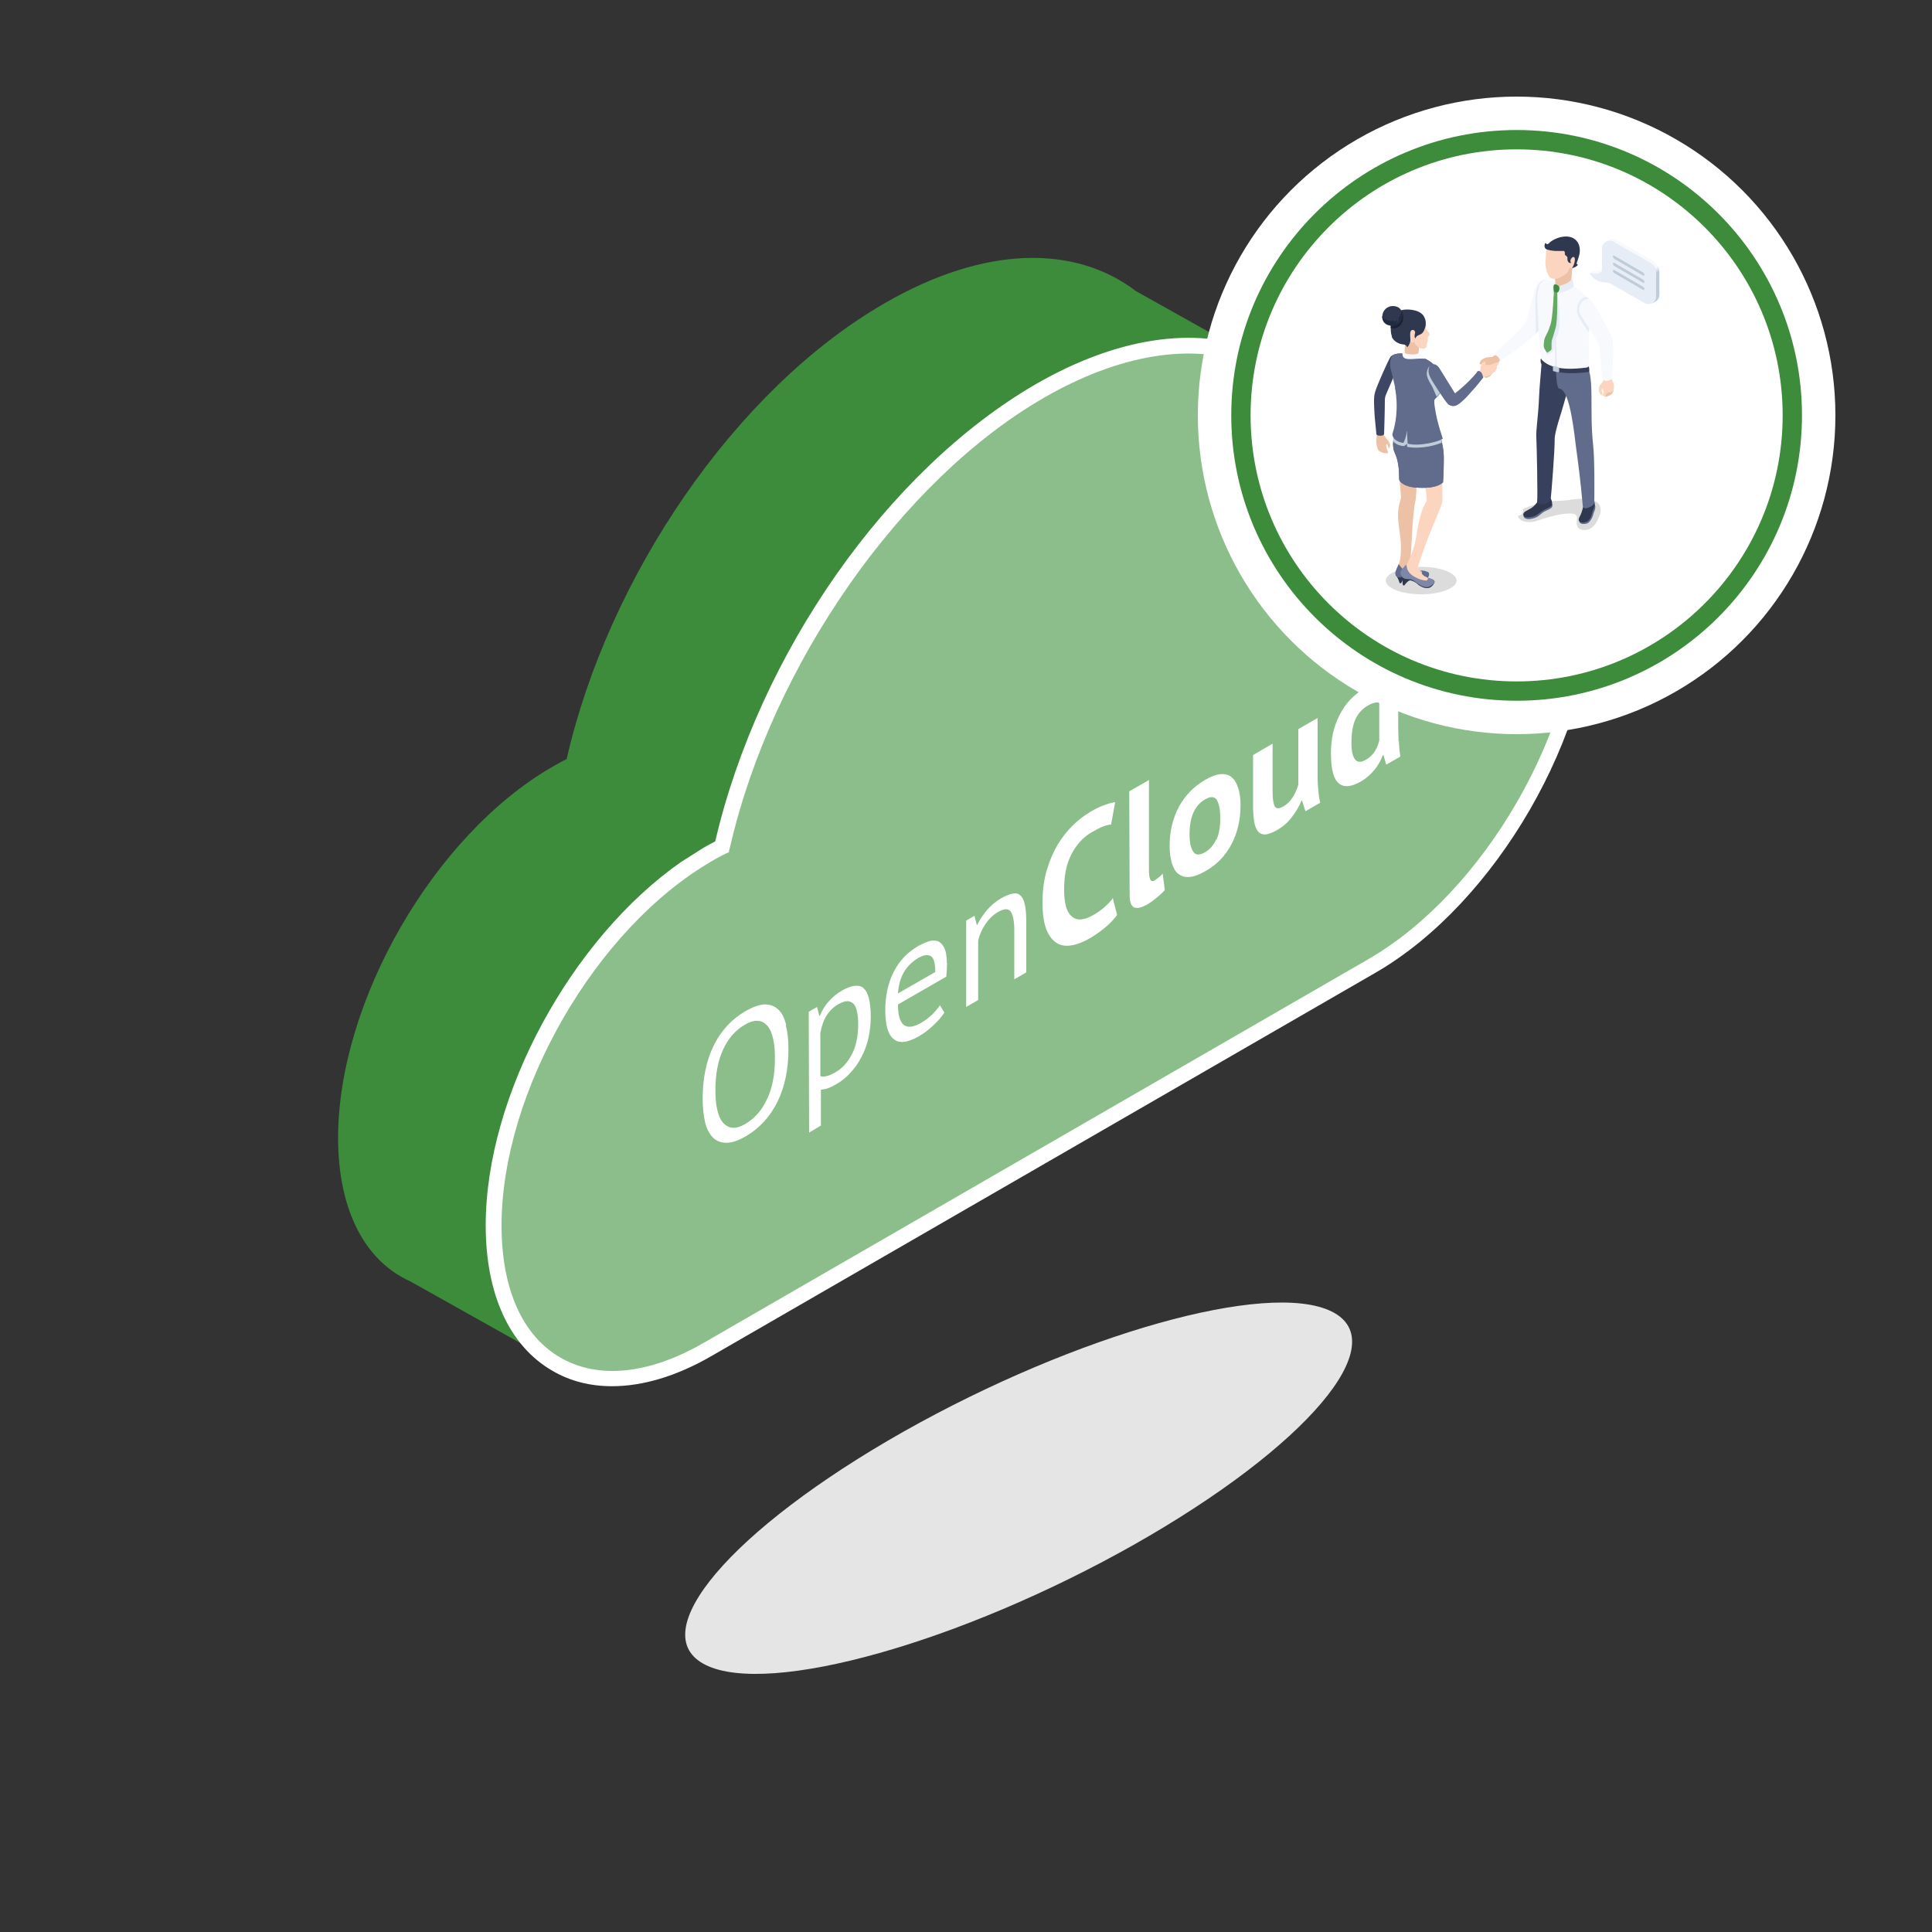 <?xml version="1.0" encoding="UTF-8"?>
<svg xmlns="http://www.w3.org/2000/svg" xmlns:xlink="http://www.w3.org/1999/xlink" id="uuid-671a9925-4ca4-4fbe-bbf5-c0f49e28e135" data-name="TelemaxX Cloud" viewBox="0 0 100 100">
  <rect x="0" y="0" width="100" height="100" fill="#333333" stroke="none"/>
  <defs>
    <style>
      .uuid-f728531a-bb40-436e-a4b0-d4de5e3bc72a, .uuid-d0b45d2d-b867-43e7-9a5f-dbc402167ecc, .uuid-c9ea77ed-4f9c-46eb-b0d0-078f97bb0e42, .uuid-a4c07d85-ddde-42a2-b518-849c46b2c15d {
        isolation: isolate;
      }

      .uuid-f728531a-bb40-436e-a4b0-d4de5e3bc72a, .uuid-d0b45d2d-b867-43e7-9a5f-dbc402167ecc, .uuid-a4c07d85-ddde-42a2-b518-849c46b2c15d {
        mix-blend-mode: multiply;
      }

      .uuid-f728531a-bb40-436e-a4b0-d4de5e3bc72a, .uuid-aacfd3a8-5a05-4aef-8477-212194d100b9 {
        fill: #e6edf7;
      }

      .uuid-d0b45d2d-b867-43e7-9a5f-dbc402167ecc {
        fill: #dcdcdc;
      }

      .uuid-3ff49e91-65d5-4055-bc5e-b768d442ba7b {
        fill: #fbd5bf;
      }

      .uuid-e565853b-e464-4df9-9a2b-8c30aec6ddc1 {
        fill: #37415e;
      }

      .uuid-19f1d638-44b5-4485-9d53-1c09895770cc {
        fill: #1c2233;
      }

      .uuid-067224ee-9273-4993-922f-82317a13c7ab {
        stroke: #3c8c3c;
        stroke-miterlimit: 10;
      }

      .uuid-067224ee-9273-4993-922f-82317a13c7ab, .uuid-cf040fde-8a8f-4d00-a2f1-d667c1dd1f0d {
        fill: #fff;
      }

      .uuid-f60f5697-0a1c-40d8-ace6-6acd690dfaa6 {
        fill: #202b42;
      }

      .uuid-d024128f-e340-41cb-a2f0-ff70ec0070ab {
        fill: #e5e5e5;
      }

      .uuid-df8e2210-f71d-4ebb-ae2a-af3e31518dfb {
        fill: #2f384f;
      }

      .uuid-ebfbcd4d-207d-4a46-9051-e08a4ec3df79 {
        fill: #616b8c;
      }

      .uuid-b8f64d1d-5d6b-4f33-9230-4f308e537f68 {
        fill: url(#uuid-f67ec484-1f3f-4742-bcab-4933760a9f41);
      }

      .uuid-c31402fe-0c1e-4e40-ace8-a2e2bf0540d8 {
        fill: #8cbe8c;
      }

      .uuid-9d23babb-d29d-4729-8a97-975061d3e4c7, .uuid-a4c07d85-ddde-42a2-b518-849c46b2c15d {
        fill: #bfccd9;
      }

      .uuid-a2c6609b-431e-4a34-b26f-8216e0b9337b {
        fill: #7e87a8;
      }

      .uuid-a09ac7a9-09c5-4ed8-bd6d-346d397e1290 {
        fill: #353d57;
      }

      .uuid-1738ced0-8dad-4fa7-a45b-6e8802ad29e0 {
        fill: #3c8c3c;
      }

      .uuid-a13ea321-d0c8-46f5-951a-211e9744b769 {
        fill: #edc1a6;
      }

      .uuid-08cbedce-85a4-44e5-a039-91f56fa531ce {
        fill: #3d4663;
      }

      .uuid-47f5b1c7-cefe-4cc0-af8b-66fe21fe000a {
        fill: #64aa64;
      }

      .uuid-9f064e24-2e5b-4f58-9255-6553bd6e0412 {
        fill: #f7f9fc;
      }
    </style>
    <linearGradient id="uuid-f67ec484-1f3f-4742-bcab-4933760a9f41" data-name="Unbenannter Verlauf 2" x1="-888.56" y1="13.9" x2="-886.57" y2="10.46" gradientTransform="translate(-803.39 2) rotate(-180) scale(1 -1)" gradientUnits="userSpaceOnUse">
      <stop offset=".31" stop-color="#bfccd9"></stop>
      <stop offset=".38" stop-color="#f7f9fc"></stop>
    </linearGradient>
  </defs>
  <path class="uuid-d024128f-e340-41cb-a2f0-ff70ec0070ab" d="M68.92,67.88c3.29,1.62-1.3,7.02-10.24,12.08-8.95,5.05-18.86,7.84-22.15,6.22s1.3-7.02,10.24-12.08c8.95-5.05,18.86-7.84,22.15-6.22h0Z"></path>
  <path class="uuid-1738ced0-8dad-4fa7-a45b-6e8802ad29e0" d="M17.5,58.9c0-7.07,4.97-15.68,11.09-19.21.25-.14.49-.28.74-.4,2.14-9.39,8.69-19.11,16.45-23.59,5.2-3.01,9.87-3.03,13.02-.63h0l6.25,3.5-.1.33c2.51-.93,4.73-.71,6.34.48h0l7.06,3.97-1.86,1.49-.84.67-1.68-.7c.05.46.08.93.08,1.43,0,7.07-4.97,15.68-11.09,19.21l-31.14,17.98.76,3.38-.87,1.74-3.47,1.7-7.01-3.93h0c-2.29-1.03-3.73-3.61-3.73-7.43h0s0,.01,0,.01Z"></path>
  <g id="uuid-f11b5900-ef7f-4f5c-a89f-6bfc9627fc8b" data-name="cloud">
    <path class="uuid-c31402fe-0c1e-4e40-ace8-a2e2bf0540d8" d="M36.63,44.22c.25-.14.49-.28.74-.4,2.14-9.39,8.69-19.11,16.45-23.59,7.76-4.48,14.31-2.33,16.45,4.59.24-.16.49-.31.74-.45,6.13-3.54,11.09-.67,11.09,6.4s-4.97,15.68-11.09,19.21l-34.37,19.84c-6.13,3.54-11.09.67-11.09-6.4s4.97-15.68,11.09-19.21h-.01Z"></path>
    <path class="uuid-cf040fde-8a8f-4d00-a2f1-d667c1dd1f0d" d="M36.43,43.87c.2-.11.39-.22.59-.32,2.27-9.74,8.93-19.23,16.6-23.67,4.15-2.39,8.19-3.02,11.39-1.76,2.55,1,4.44,3.1,5.48,6.09.11-.06.21-.13.32-.19,3.09-1.78,6.02-2.06,8.24-.77,2.22,1.28,3.45,3.96,3.45,7.53,0,7.19-5.07,15.96-11.29,19.56l-34.37,19.84c-1.81,1.05-3.57,1.57-5.16,1.57-1.13,0-2.17-.26-3.09-.8-2.22-1.28-3.45-3.96-3.45-7.53,0-6.73,4.44-14.85,10.12-18.81M37.73,44.06v.05l-.18.08c-.17.08-.33.17-.5.26l-.2.12c-6.01,3.47-10.89,11.93-10.89,18.87,0,3.27,1.08,5.7,3.05,6.83,1.97,1.14,4.61.86,7.44-.78l34.37-19.84c6.01-3.47,10.89-11.93,10.89-18.87,0-3.27-1.08-5.7-3.05-6.84-1.96-1.14-4.61-.86-7.44.78-.25.14-.48.28-.71.44l-.45.3-.16-.51c-.93-3.01-2.72-5.11-5.17-6.07-2.97-1.17-6.77-.56-10.7,1.71-7.4,4.27-14.07,13.82-16.24,23.24"></path>
  </g>
  <g>
    <path class="uuid-cf040fde-8a8f-4d00-a2f1-d667c1dd1f0d" d="M40.67,53.05c.09.34.14.76.14,1.25,0,1.04-.19,1.96-.57,2.73-.39.78-.94,1.38-1.65,1.79-.38.22-.71.33-.98.33-.28,0-.51-.08-.7-.26-.18-.18-.32-.44-.41-.78-.08-.35-.13-.76-.13-1.25,0-1.05.19-1.96.57-2.74.38-.77.93-1.37,1.64-1.78.38-.22.72-.34,1-.35.28,0,.51.08.7.26.19.17.32.44.41.78ZM39.71,56.88c.27-.58.41-1.3.4-2.17,0-.34-.03-.65-.09-.93-.06-.28-.15-.5-.28-.66-.13-.16-.29-.26-.49-.28s-.43.04-.7.2c-.48.28-.85.7-1.12,1.28-.27.58-.41,1.3-.4,2.18,0,.34.03.65.09.92.06.28.15.5.28.66.13.16.29.26.48.29.2.03.43-.04.69-.19.48-.28.86-.7,1.13-1.29"></path>
    <path class="uuid-cf040fde-8a8f-4d00-a2f1-d667c1dd1f0d" d="M44.68,51.14c.26.2.39.7.39,1.5,0,.37-.04.74-.12,1.09s-.2.68-.36.98c-.15.29-.34.57-.56.8-.22.25-.47.45-.73.6-.19.11-.34.18-.45.22-.12.04-.24.06-.36.07v1.86s-.61.36-.61.36l-.02-6.25.43-.25.12.47.03-.02c.11-.28.27-.53.46-.74.19-.22.41-.4.65-.54.52-.3.91-.35,1.16-.14ZM44.11,54.54c.21-.42.31-.94.31-1.53,0-.24-.02-.46-.06-.63-.03-.18-.09-.32-.17-.41-.08-.09-.19-.14-.31-.15-.13,0-.28.04-.47.15-.27.15-.48.36-.63.6-.15.24-.26.55-.32.91v2.22c.1.03.2.03.33,0,.12-.03.27-.09.47-.21.36-.21.64-.53.85-.96"></path>
    <path class="uuid-cf040fde-8a8f-4d00-a2f1-d667c1dd1f0d" d="M49.02,49.87c0,.2-.02.43-.04.68l-2.5,1.44c0,.26.02.48.07.66.05.18.12.31.22.39.1.08.22.12.38.1s.35-.09.58-.23c.17-.1.35-.24.52-.4.18-.18.31-.34.4-.48l.23.38c-.15.24-.35.46-.59.68-.24.22-.48.41-.75.56-.3.17-.56.26-.77.28s-.4-.04-.54-.17c-.14-.12-.24-.31-.31-.55-.06-.25-.1-.55-.1-.91,0-.76.15-1.43.44-2,.29-.57.71-1.01,1.26-1.33.18-.1.36-.18.53-.24.18-.06.34-.06.48-.02.13.05.25.16.34.34.09.18.14.45.14.82ZM46.48,51.42l1.93-1.11c0-.45-.08-.73-.23-.82-.15-.09-.36-.07-.64.09-.31.18-.56.42-.73.7-.18.29-.3.67-.33,1.14"></path>
    <path class="uuid-cf040fde-8a8f-4d00-a2f1-d667c1dd1f0d" d="M51.83,46.49c.21-.12.4-.2.56-.23.17-.04.3-.02.4.07.11.08.19.22.24.43.06.21.08.5.09.87v2.7s-.62.36-.62.36v-2.55c0-.47-.07-.78-.18-.95-.12-.17-.33-.17-.64,0-.28.16-.5.38-.68.65s-.31.56-.37.86v3.06s-.62.36-.62.36v-4.47s.43-.25.43-.25l.12.48.03-.02c.12-.26.29-.51.5-.76.21-.24.46-.45.75-.62Z"></path>
    <path class="uuid-cf040fde-8a8f-4d00-a2f1-d667c1dd1f0d" d="M56.4,42.04c.31-.18.57-.31.79-.38.21-.08.39-.12.53-.14l-.21,1.16c-.12,0-.26.04-.42.1-.17.07-.36.17-.59.3-.43.25-.78.63-1.04,1.13s-.39,1.12-.38,1.86c0,.32.03.6.09.83.06.23.16.41.29.52.13.12.28.18.47.17s.41-.08.66-.23c.23-.13.43-.27.59-.42.17-.15.31-.29.42-.45l.22.87c-.17.23-.38.45-.63.66-.26.21-.52.39-.79.55-.33.19-.63.31-.93.36-.29.05-.55.02-.77-.12-.22-.13-.4-.36-.54-.7-.13-.34-.2-.8-.2-1.39,0-.62.07-1.17.22-1.68.15-.5.34-.94.57-1.33.24-.39.5-.72.79-1,.29-.28.58-.5.87-.67Z"></path>
    <path class="uuid-cf040fde-8a8f-4d00-a2f1-d667c1dd1f0d" d="M59.47,40.39v4.75c.01.21.04.34.08.41.05.07.12.08.23.01l.18-.13c.06-.04.13-.11.22-.21l.11.85c-.08.09-.21.22-.38.36-.17.15-.34.27-.52.38-.3.17-.52.22-.68.16-.16-.07-.24-.28-.24-.65l-.02-5.36,1.01-.58Z"></path>
    <path class="uuid-cf040fde-8a8f-4d00-a2f1-d667c1dd1f0d" d="M64.09,40.79c.08.25.12.54.12.89,0,.76-.16,1.43-.47,2.02-.32.6-.76,1.06-1.35,1.39-.31.18-.58.28-.81.3-.23.02-.42-.03-.58-.15s-.26-.3-.34-.55-.12-.55-.12-.9c0-.76.16-1.43.48-2.03.32-.59.77-1.05,1.35-1.39.31-.18.58-.28.8-.3.23-.02.42.03.57.15.15.12.26.3.34.55ZM62.97,43.45c.13-.29.2-.69.19-1.16,0-.41-.07-.7-.18-.89-.12-.18-.33-.19-.61-.02-.25.14-.45.36-.59.66-.14.29-.21.69-.21,1.17,0,.2.02.37.05.52.03.14.08.26.14.35.06.09.14.15.24.15.1,0,.22-.03.36-.11.26-.15.46-.38.59-.67"></path>
    <path class="uuid-cf040fde-8a8f-4d00-a2f1-d667c1dd1f0d" d="M68.2,37.15v3.11c0,.24.02.48.04.7.02.22.05.42.09.59l-.76.44-.18-.56-.03.02c-.12.3-.29.58-.5.85-.21.28-.46.49-.75.66-.2.11-.37.18-.53.22-.15.03-.28,0-.39-.07-.1-.08-.18-.22-.24-.42-.05-.21-.08-.47-.09-.83v-2.78s1.01-.59,1.01-.59v2.54c0,.36.05.6.12.72.08.12.22.11.44-.01.19-.11.35-.27.48-.47.13-.21.22-.42.29-.65v-2.88s1-.58,1-.58Z"></path>
    <path class="uuid-cf040fde-8a8f-4d00-a2f1-d667c1dd1f0d" d="M72.41,38.37c0,.25.03.51.07.79l-.73.42-.14-.5h-.03c-.11.28-.25.54-.45.78-.2.24-.43.44-.69.59-.49.28-.87.32-1.14.1-.27-.21-.4-.71-.41-1.5s.14-1.44.44-2.03c.3-.6.74-1.07,1.32-1.4.16-.09.29-.15.4-.2.11-.04.21-.06.31-.08v-1.81s1.01-.59,1.01-.59v4.68c.01.26.01.51.02.75ZM71.39,38.27v-1.89c-.08-.03-.16-.03-.25,0-.08.01-.2.06-.34.14-.29.17-.5.4-.64.7-.14.3-.21.72-.21,1.26,0,.38.06.66.18.82.12.16.3.18.56.03.2-.11.36-.27.47-.44.11-.18.2-.38.24-.62"></path>
  </g>
  <g>
    <circle class="uuid-cf040fde-8a8f-4d00-a2f1-d667c1dd1f0d" cx="78.5" cy="21.5" r="16.5"></circle>
    <circle class="uuid-067224ee-9273-4993-922f-82317a13c7ab" cx="78.5" cy="21.5" r="14.27"></circle>
  </g>
  <g class="uuid-c9ea77ed-4f9c-46eb-b0d0-078f97bb0e42">
    <g id="uuid-22e9b3e6-13c3-4ff6-abb0-45dde43c2451" data-name="uuid-06d01677-087e-43df-81a3-3a9f12180073">
      <g id="uuid-b97adcca-7562-4d81-9c8a-eefa36ea5d8f" data-name="uuid-dc7ff6d9-61c5-442e-9ea9-e5681f39584f">
        <g id="uuid-6ca6c094-bcf8-4daf-8057-1bdedfd39e5d" data-name="uuid-f70b2989-0bbc-4ba3-9f2f-8dd0d762974b">
          <path class="uuid-d0b45d2d-b867-43e7-9a5f-dbc402167ecc" d="M82.55,27.14c-.24.38-.76.35-.89.14-.16-.27.13-.59-.21-.68-.45-.11-1.51.22-1.88.35-.82.3-1.53-.36-.46-.72,1.3-.44,1.44-.23,2.26-.37.47-.08,2.15-.21,1.19,1.29h0Z"></path>
          <g>
            <g>
              <path class="uuid-ebfbcd4d-207d-4a46-9051-e08a4ec3df79" d="M81.91,26.59c-.03.12-.08.11-.15.3-.05.13.02.25.25.23.15-.01.21-.05.29-.15.05-.06.15-.22.18-.39,0-.03.07-.15.08-.23.02-.08.06-.29-.21-.35s-.3.08-.32.16c-.02.07-.07.27-.11.44h0Z"></path>
              <path class="uuid-df8e2210-f71d-4ebb-ae2a-af3e31518dfb" d="M82.49,25.91c-.06-.1-.16-.07-.25-.05-.09.02-.25.12-.27.2-.01.07-.01.14-.06.3-.02.09-.07.23-.1.29-.02.04-.05.11-.07.14-.04.09-.05.22.12.25.14.03.28-.03.36-.1.07-.06.15-.2.2-.42,0-.03.1-.24.12-.34.01-.12,0-.22-.05-.28h0Z"></path>
            </g>
            <g>
              <path class="uuid-ebfbcd4d-207d-4a46-9051-e08a4ec3df79" d="M79.81,26.57c-.15.1-.16.16-.35.23-.29.1-.45.09-.56,0-.04-.04-.04-.08-.04-.11,0-.09.09-.15.15-.18.18-.08.28-.1.53-.22.05-.02.29-.15.4-.19.07-.02.37-.03.38-.02.1.17-.06.24-.15.29-.09.05-.2.07-.36.19h0Z"></path>
              <path class="uuid-df8e2210-f71d-4ebb-ae2a-af3e31518dfb" d="M80.25,25.78s-.02-.04-.03-.05c-.07-.03-.17.15-.34.26-.13.08-.22-.1-.31,0-.01.01-.12.18-.31.31-.02.01-.16.09-.27.15-.14.07-.19.19-.1.28.12.11.45.02.54-.02.11-.04.16-.1.37-.24.16-.12.27-.14.36-.19.07-.04.19-.1.18-.17,0,0,0-.08-.01-.14-.03-.12-.07-.16-.08-.19h0Z"></path>
            </g>
            <path class="uuid-e565853b-e464-4df9-9a2b-8c30aec6ddc1" d="M80.9,19.12c-.06-.1-.32-.25-.42-.29-.19-.06-.68-.24-.69-.02-.04.6-.1,1.1-.13,1.77-.03.87-.17,1.72-.14,2.07.02.28.08,3.06.04,3.34,0,.06.19.17.44.08.29-.1.26-.25.27-.3.02-.1.21-2.51.2-3.03-.01-.38.37-1.44.47-1.83.09-.37.22-.61.23-.95,0-.2-.01-.46-.27-.84h0Z"></path>
            <path class="uuid-ebfbcd4d-207d-4a46-9051-e08a4ec3df79" d="M82.52,25.91s.03-2.11-.06-2.88c-.2-1.82.08-3.39-.32-4.11-.19-.33-.68-.2-.77-.17-.15.03-.89-.05-.84.45.03.25.03.9.19.92.56.06.78,2.49.85,2.99.11.8.24,1.78.35,3.03,0,.08.05.16.13.17.09,0,.23-.04.38-.15.12-.09.09-.24.09-.24h0Z"></path>
          </g>
          <g>
            <path class="uuid-9f064e24-2e5b-4f58-9255-6553bd6e0412" d="M77.6,18.69s-.28-.19-.32-.25c-.01-.02,0-.05,0-.06.26-.25,1-.94,1.3-1.24.13-.13.36-.39.41-.5.09-.23.31-1.2.37-1.42s.15-.45.24-.56c.12-.16.28-.21.41-.17.22.07.28.21.4.43.04.08-.19.77-.22.85-.09.33-.41,1.15-.53,1.32-.31.45-1.87,1.51-1.96,1.56-.05.03-.05.04-.1.03h0Z"></path>
            <path class="uuid-a13ea321-d0c8-46f5-951a-211e9744b769" d="M76.82,18.89c0-.06.02-.12.04-.18-.01,0-.11.07-.12.08-.06.06-.08.1-.13.07-.06-.02-.01-.12.04-.2.03-.04.14-.11.19-.12.03-.01.06-.03.12-.04.13-.03.22,0,.29-.03.03-.01.11-.08.11-.08.09-.05.33.22.26.29-.07.08-.08.18-.12.23-.05.07-.11.15-.21.25-.05.05-.04.15-.09.23-.09.14-.28.18-.33.16-.12-.05-.08-.45-.06-.65h0Z"></path>
          </g>
          <g>
            <g>
              <path class="uuid-aacfd3a8-5a05-4aef-8477-212194d100b9" d="M79.65,17.1c.12-.17.43-.99.53-1.32.02-.08.26-.78.22-.85-.12-.22-.17-.41-.4-.43-.12-.01-.26.06-.36.23-.17.28-.19.76-.17,1.21.01.21.02,1.01.03,1.34.06-.07.12-.13.15-.18h0Z"></path>
              <path class="uuid-9f064e24-2e5b-4f58-9255-6553bd6e0412" d="M79.59,15.92c-.06-.47-.01-1.01.15-1.25.06-.09.16-.14.25-.16.08-.02.97.06,1.27.21.44.22.95.68,1.06.9.07.14-.09.85-.09,1.49,0,.74.03,1.86-.02,1.93-.11.13-.53.23-.53.23-1.08.07-1.77-.38-1.9-.67-.02-.03-.07-.5-.13-1.18-.01-.15-.04-1.25-.07-1.49h0Z"></path>
              <path class="uuid-aacfd3a8-5a05-4aef-8477-212194d100b9" d="M80.98,14.42l-.02.16s-.4.35-.59.62c0-.14-.01-.29,0-.4.01-.05.04-.1.09-.13.28-.19.52-.25.52-.25h0Z"></path>
              <path class="uuid-aacfd3a8-5a05-4aef-8477-212194d100b9" d="M80.58,19.04l-.1-.02c.04-.26-.03-1.69-.08-2.07-.04-.37.07-1.69.07-1.75h.1s-.11,1.38-.08,1.74c.04.35.12,1.81.08,2.1h0Z"></path>
              <g>
                <path class="uuid-a09ac7a9-09c5-4ed8-bd6d-346d397e1290" d="M82.23,18.95c-.02.06-.08.07-.15.08-.43.05-1.69.21-2.27-.4-.01-.01-.03-.03-.04-.07-.06.01-.02.24,0,.26.09.08.49.68,2.4.44.03,0,.06,0,.08-.04.03-.05,0-.26-.03-.26h0Z"></path>
                <path class="uuid-9d23babb-d29d-4729-8a97-975061d3e4c7" d="M80.68,19.01l-.25-.07s-.05.01-.05.03v.2s0,.03.02.04l.25.06s.04-.01.05-.03v-.19s0-.03-.02-.03h0Z"></path>
              </g>
              <g>
                <path class="uuid-a13ea321-d0c8-46f5-951a-211e9744b769" d="M81.32,14.72s-.05.09-.06.11c-.07.06-.3.16-.58.07-.16-.05-.17-.17-.17-.17l-.03-.42.92-.57s-.07.69-.07.81c0,.06,0,.11,0,.16h0Z"></path>
                <path class="uuid-3ff49e91-65d5-4055-bc5e-b768d442ba7b" d="M80.08,12.84c-.06.1-.06.21-.06.39,0,.03-.04.36-.03.44.04.41.18.67.27.71.11.05.24.08.41.02.09-.03.32-.19.42-.25.06-.04.14-.25.17-.32.02-.04.02.05.08.05.05,0,.06-.02.07-.03.42-.53.42-1.29,0-1.48-.42-.19-1.13.14-1.32.46h0Z"></path>
                <path class="uuid-df8e2210-f71d-4ebb-ae2a-af3e31518dfb" d="M80.21,12.56c-.07.06-.12.13-.21.02-.03-.03-.15.27.09.34.07.02.17.05.4.07.03,0,.34,0,.42,0,.02,0,.03,0,.04,0,.01,0,.02.02.03.03.03.06.01.15.02.16.04.07.14.08.13.18,0,.01-.03.28.2.25-.04-.03-.07-.09-.03-.18.03-.07.08-.12.13-.13.1-.01.1.15.06.31-.06.18-.09.22-.12.27.19-.04.36-.18.27-.2-.14-.03.27-.5.08-1.02-.24-.62-1.09-.46-1.51-.11h0Z"></path>
              </g>
              <g>
                <path class="uuid-f728531a-bb40-436e-a4b0-d4de5e3bc72a" d="M80.61,15.11s.16,1.28.1,1.81c-.05.38-.1.45-.22.61s-.03.49-.1.63c-.04.08-.3.21-.3.21,0,0-.27-.21.26-1.41.12-.27.27-1.84.27-1.84h0Z"></path>
                <path class="uuid-47f5b1c7-cefe-4cc0-af8b-66fe21fe000a" d="M80.43,15.06s-.06,1.38-.17,1.72c-.16.5-.19.45-.29.69-.07.17-.07.43-.06.49.01.1.17.3.17.3,0,0,.18-.1.22-.17.02-.03-.01-.36.03-.49.04-.13.08-.24.19-.64.12-.43.08-1.85.08-1.85l-.18-.04h0Z"></path>
                <path class="uuid-1738ced0-8dad-4fa7-a45b-6e8802ad29e0" d="M80.47,14.72c-.09.03-.06.24-.05.32,0,.08.1.1.18.1s.15-.18.13-.25c-.02-.08-.17-.2-.27-.17h0Z"></path>
              </g>
              <path class="uuid-aacfd3a8-5a05-4aef-8477-212194d100b9" d="M81.31,14.5s.03-.09.03-.09c0,0,.04.01.05.05.02.09.07.36.07.36,0,0-.18.23-.8.35.06-.13.06-.22.05-.29,0-.05.02-.09.07-.1.44-.13.51-.26.52-.28h0Z"></path>
            </g>
            <path class="uuid-3ff49e91-65d5-4055-bc5e-b768d442ba7b" d="M82.96,20.03s-.08.14-.04.23c.06.14,0,.2,0,.2-.07.04-.16-.22-.16-.22,0-.05,0-.21.03-.25.01-.03.03-.05.07-.08,0,0,.13,0,.1.13h0Z"></path>
            <g>
              <path class="uuid-3ff49e91-65d5-4055-bc5e-b768d442ba7b" d="M82.81,19.96c.03-.09.18-.19.18-.3,0-.03,0-.07,0-.07.02-.01.42-.09.42-.04,0,.1.08.23.1.28.02.07.03.12.02.32,0,.07-.02.13-.08.2-.06.07-.33.22-.46.15-.11-.06,0-.07.02-.19,0-.05-.05-.16-.08-.21l-.12-.15h0Z"></path>
              <path class="uuid-a13ea321-d0c8-46f5-951a-211e9744b769" d="M83.44,20.36c.04-.05.07-.1.07-.15-.02.07-.06.05-.06.05-.02.05-.09.03-.09.03-.04.05-.1.02-.1.02-.05.06-.11.02-.11.03-.01.12-.04.15-.08.2.14,0,.33-.11.38-.17h0Z"></path>
              <path class="uuid-aacfd3a8-5a05-4aef-8477-212194d100b9" d="M82.33,15.61c-.03-.05-.08-.12-.15-.2-.03-.04-.14-.05-.23,0-.22.12-.3.36-.32.53-.03.23.03.35.1.49.08.17.27.44.52.79.02-.6.15-1.48.09-1.6h0Z"></path>
              <path class="uuid-9f064e24-2e5b-4f58-9255-6553bd6e0412" d="M83.42,17.4c-.22-.45-.83-1.54-.92-1.68-.14-.23-.28-.28-.39-.24-.2.06-.29.21-.34.35-.06.17-.04.32.01.41.14.24.78,1.23.97,1.56.08.26.09,1.12.2,1.82,0,.03.07.1.19.09.16,0,.31-.09.31-.14,0-.14.12-1.86-.03-2.17h0Z"></path>
            </g>
          </g>
        </g>
        <g id="uuid-57abcdd9-75ae-4f19-b041-e2d57886ef45" data-name="uuid-f05eb367-9624-4b36-9cdd-67accad9e912">
          <path class="uuid-d0b45d2d-b867-43e7-9a5f-dbc402167ecc" d="M71.73,30.05c0,.39.82.71,1.83.71s1.83-.32,1.83-.71-.82-.71-1.83-.71-1.83.32-1.83.71Z"></path>
          <g>
            <path class="uuid-df8e2210-f71d-4ebb-ae2a-af3e31518dfb" d="M72.63,29.6c.26-.08.5.04.84.04.1,0,.37-.11.49.1,0,.11-.09.2-.18.23-.17.1-.37.15-.54.07-.21-.08-.44-.14-.54-.14-.06,0-.17.28-.17.28-.06.02-.09,0-.09-.01-.05-.17-.1-.28-.17-.36-.05-.06-.06-.2,0-.25.1-.01.16.09.37.02h0Z"></path>
            <path class="uuid-a13ea321-d0c8-46f5-951a-211e9744b769" d="M73.67,29.72s-.15.14-.17.14c-.21.02-.77-.1-1.04-.29-.18-.13-.06-.36-.06-.36.03-.07.09-.18.09-.3,0-.05.49-.09.51.15.02.22.15.35.17.36.09.07.28.1.32.11.05.01.15.04.17.07.01.02.02.1.01.12h0Z"></path>
            <path class="uuid-ebfbcd4d-207d-4a46-9051-e08a4ec3df79" d="M72.39,29.19s.08.1.09.12c.07.1.19.21.29.26.43.24.67.25.79.17.02-.01.08-.09.02-.17-.03-.03-.05-.04-.09-.05.09.01.19,0,.35.06.1.03.14.06.13.17,0,.07-.15.18-.27.23-.08.04-.18.05-.24.05-.24-.02-.3-.06-.42-.09-.12-.03-.19-.06-.29-.07-.05,0-.08,0-.19.02-.1.02-.27-.01-.31-.1-.08-.16.07-.42.07-.42l.07-.17h0Z"></path>
          </g>
          <path class="uuid-a13ea321-d0c8-46f5-951a-211e9744b769" d="M73,29.19c.03-.71.08-1.23.1-1.77.01-.32.09-1.18.16-1.48.1-.43.08-2.24-.04-2.32-.5-.34-.81.23-.81.23-.02.75.13,1.86.1,1.95-.25.82-.14,1.06-.02,2.11.05.46.01,1.03-.06,1.23-.05.13.03.08.3.13.1.02.27,0,.27-.07h0Z"></path>
          <g>
            <path class="uuid-df8e2210-f71d-4ebb-ae2a-af3e31518dfb" d="M73.13,29.62c.29.12.37.15.7.28.1.04.5.07.41.27-.07.15-.2.25-.29.26-.19.03-.3-.02-.48-.12-.04-.02-.2-.21-.46-.27-.1-.02-.27.18-.31.25,0,0-.02.01-.02.01h-.05s-.03-.04-.03-.06c0-.12-.02-.25-.05-.31-.03-.06-.05-.13-.06-.21,0-.12.08-.22.19-.19.1.02.26.02.45.1h0Z"></path>
            <path class="uuid-3ff49e91-65d5-4055-bc5e-b768d442ba7b" d="M73.97,30.03s-.08.07-.1.07c-.1,0-.63-.1-.73-.15-.11-.06-.32-.2-.37-.26-.07-.1-.05-.27-.06-.32-.01-.04.16-.22.16-.22.1.02.3.11.5.17,0,0,.02.22.34.49.03.02.08.04.15.07.01.02.09.05.1.06.01.01,0,.08,0,.09h0Z"></path>
            <path class="uuid-a2c6609b-431e-4a34-b26f-8216e0b9337b" d="M72.74,29.27c.08-.07.05-.03.07.06.01.05.02.15.1.26.04.06.12.15.23.22.17.1.38.22.68.24.02,0,.1-.05.09-.11,0-.03-.03-.05-.05-.06.13.05.31.09.37.18.03.04,0,.11-.02.14,0,0-.2.23-.43.19-.21-.04-.33-.13-.63-.35-.15-.1-.35-.04-.47-.1-.08-.04-.27-.15-.17-.38.05-.11.17-.23.22-.28h0Z"></path>
          </g>
          <path class="uuid-a13ea321-d0c8-46f5-951a-211e9744b769" d="M71.95,23.05c.03-.13-.29-.45-.31-.53-.01-.04-.04-.12-.06-.2,0-.03-.32.04-.32.06.02.1,0,.15-.01.26-.05.31.04.54.06.6.05.17.43.27.54.2.03-.02-.18-.32-.07-.46.05-.07.09.47.18.06h0Z"></path>
          <path class="uuid-08cbedce-85a4-44e5-a039-91f56fa531ce" d="M72.43,18.82c.06-.14.04-.28-.03-.39s-.26-.12-.41.02c-.09.09-.74,1.54-.82,1.86-.03.1-.05.25-.05.4,0,.16,0,.63.09,1.44.02.15.03.33.03.33,0,0,.05.09.25.07.13-.01.15-.08.15-.08,0,0,.04-1.21.04-1.76,0-.1.02-.2.06-.29.18-.42.64-1.48.69-1.6h0Z"></path>
          <path class="uuid-3ff49e91-65d5-4055-bc5e-b768d442ba7b" d="M72.85,29.17s-.03.24.31.35c.2.07.23-.19.23-.19.36-1.07.54-1.53.72-1.97.31-.76.49-1.14.54-1.38.03-.14-.02-1.51-.01-1.55.08-.28-1.04-.16-1.04-.16,0,0,.31,1.56.24,1.67-.39.63-.48,1.54-.56,1.97-.14.74-.44,1.25-.44,1.25h0Z"></path>
          <path class="uuid-3ff49e91-65d5-4055-bc5e-b768d442ba7b" d="M76.71,18.82c-.09.1-.05.23-.11.35-.02.04-.16.15-.16.15,0,.04.17.31.19.3.11-.06.17-.12.29-.14.17-.03.26-.08.32-.14.06-.05.27-.19.23-.38,0-.05.15-.15.1-.2-.05-.05-.25.07-.41.11-.11.03-.3.05-.28-.07.01-.1-.02-.14-.18.03h0Z"></path>
          <g>
            <path class="uuid-ebfbcd4d-207d-4a46-9051-e08a4ec3df79" d="M74.68,24.97s-.27.37-1.47.26c-.51-.05-.79-.29-.79-.43,0-1.17-.25-1.27-.3-1.59-.07-.49.12-.92.2-1.13.01-.04.15-.43.15-.45,0-.35-.02-1.17-.46-2.44-.07-.2-.11-.67.12-.82.08-.06.32-.09.5-.07.24.02.54,0,.76.1.25.12.46.17.73.39.21.16.12.27.16.4.07.22.17.51.34.88.08.18-.24.46-.34.57-.14.15-.09.81-.06.97.03.2.22.63.33.97.1.32.19.77.18,1.2,0,.67-.04,1.2-.04,1.2h0Z"></path>
            <path class="uuid-ebfbcd4d-207d-4a46-9051-e08a4ec3df79" d="M74.68,24.97s-.27.37-1.47.26c-.51-.05-.79-.29-.79-.43,0-1.17-.25-1.27-.3-1.59-.07-.49.12-.92.2-1.13.01-.04.15-.43.15-.45,0-.35-.16-1.22-.46-2.44-.05-.21-.11-.67.12-.82.08-.06.32-.09.5-.07.24.02.54,0,.76.1.25.12.46.17.73.39.21.16.12.27.16.4.07.22.17.51.34.88.08.18-.24.46-.34.57-.14.15-.09.81-.06.97.03.2.22.63.33.97.1.32.19.77.18,1.2,0,.67-.04,1.2-.04,1.2h0Z"></path>
            <g>
              <path class="uuid-a13ea321-d0c8-46f5-951a-211e9744b769" d="M72.7,18.3l.03-.74.74.18-.06.67s-.05.14-.46.11c-.1,0-.18-.07-.22-.12-.02-.03-.03-.06-.03-.1h0Z"></path>
              <path class="uuid-3ff49e91-65d5-4055-bc5e-b768d442ba7b" d="M72.25,17.08c.16.78.76.5.76.55,0,.07.05.1.08.11.03,0,.07-.01.09-.03.03-.02.06.15.23.26.17.12.42.09.43-.04.01-.1.03-.21.06-.28.02-.07-.01-.1,0-.17.01-.08.1-.09.1-.17,0-.06-.17-.24-.19-.29-.02-.03.02-.14.01-.18-.09-.36-.13-.61-.67-.61-.64,0-1,.34-.89.86h0Z"></path>
              <g>
                <path class="uuid-df8e2210-f71d-4ebb-ae2a-af3e31518dfb" d="M72.05,17.42c-.09-.21-.08-.57-.01-.79.13-.42.34-.61.78-.61.39,0,.75.11.89.37.02.03.07.15.08.24s.03.22-.08.47c-.13.3-.35.17-.45.41-.01.03-.07-.07-.02-.26.03-.1-.05-.19-.14-.17-.12.02-.12.18-.1.47.01.16-.06.3-.13.39-.1.11.05-.09-.28-.12-.15-.01-.45-.13-.56-.4h0Z"></path>
                <path class="uuid-19f1d638-44b5-4485-9d53-1c09895770cc" d="M72.09,16.99s-.07,0-.11-.01c0-.12.02-.25.05-.34.09-.29.27-.49.49-.57.1.08.12.23.11.4-.01.3-.24.54-.54.52h0Z"></path>
                <path class="uuid-df8e2210-f71d-4ebb-ae2a-af3e31518dfb" d="M72.58,16.34c-.01.3-.24.54-.54.52s-.5-.2-.49-.5.26-.53.56-.52.48.19.47.49h0Z"></path>
                <path class="uuid-f60f5697-0a1c-40d8-ace6-6acd690dfaa6" d="M72.14,16.6c.06-.01-.01.08-.01.08,0,0,.13-.04.17-.14.05-.03-.04.22-.04.22,0,0,.18-.12.14-.32.07-.1.13-.21.13-.34.03.07.05.15.04.24-.01.3-.24.54-.54.52s-.5-.2-.49-.5c0,0,0-.02,0-.02.02.03.04.07.07.1,0,.07.05.13.05.13,0,0,0-.08,0-.08.12.09.29.15.46.11h0Z"></path>
              </g>
            </g>
            <path class="uuid-a4c07d85-ddde-42a2-b518-849c46b2c15d" d="M74.27,19.15s0,0,0-.01h0v-.02h0v-.02h0v-.06c-.08-.05-.14-.14-.23-.11-.12.05-.19.25-.19.41s.07.32.23.58c.07.11.17.36.28.61.13-.13.33-.34.26-.49-.17-.37-.27-.66-.34-.88,0,0,0,0,0-.01h0s0,0,0,0Z"></path>
            <path class="uuid-ebfbcd4d-207d-4a46-9051-e08a4ec3df79" d="M76.64,19.25c-.16-.13-.21.04-.21.04,0,0-.28.34-.59.62-.11.1-.33.3-.53.45-.29-.47-.73-1.18-.75-1.21-.13-.23-.28-.35-.46-.28-.12.05-.16.17-.16.33,0,.16.07.32.23.58.16.25.57.91.78,1.14.05.06.23.11.3.1.14-.01.26-.1.41-.23.32-.28.39-.41.71-.75.06-.07.4-.49.4-.49,0,0-.03-.22-.13-.3h0Z"></path>
          </g>
          <path class="uuid-a4c07d85-ddde-42a2-b518-849c46b2c15d" d="M74.63,22.91c-.03-.14-.05-.23-.09-.35-.05-.16-.12-.34-.18-.51-.49-.16-1.86-.3-1.86-.3,0,0-.18.41-.32.71-.04.13-.05.2-.07.37.07.13.34.26.57.26l.15-.12v.16c.79.14,1.58-.12,1.8-.22h0Z"></path>
          <path class="uuid-ebfbcd4d-207d-4a46-9051-e08a4ec3df79" d="M72.2,20.05s.27,1.17-.12,2.38c-.06.18.19.47.56.49,0,0,.14-.22.18-.64,0-.06.04.68.04.68.56.17,1.67-.11,1.82-.26,0,0-.42-1.16-.45-2,0-.19-2.03-.65-2.03-.65h0Z"></path>
          <path class="uuid-9f064e24-2e5b-4f58-9255-6553bd6e0412" d="M72.7,18.18v.05s0,.03.02.05c.02.01.04.02.07.03.05.02.53.08.62-.03.04-.05.37.29.37.29,0,0-.23-.02-.46,0-.23.02-.56.05-.67-.07-.09-.09-.08-.32.04-.32h0Z"></path>
        </g>
        <g id="uuid-eed0c3d0-550e-4ac4-ba19-a191bd05b8be" data-name="uuid-ceb5175f-02f1-4785-8078-6b6b83b3df51">
          <g>
            <path class="uuid-b8f64d1d-5d6b-4f33-9230-4f308e537f68" d="M85.49,13.46l-1.82-1.04c-.12-.07-.25-.07-.36-.02-.13.06-.2.1-.2.1l-.09,1.12c-.01.16-.14.36-.3.4-.13.03-.27.02-.27.02l-.17.09c.16.18,1,.25,1.25.39l2.01,1.16s.08-.02.2-.11c.09-.07.15-.18.15-.31v-1.12c0-.36-.14-.52-.39-.68h0Z"></path>
            <path class="uuid-aacfd3a8-5a05-4aef-8477-212194d100b9" d="M85.33,13.55l-1.82-1.04c-.26-.15-.59.04-.59.34v1.12c0,.3-.64.17-.64.17.37.61.91.44,1.03.51l1.82,1.04c.12.07.25.07.36.02.13-.06.23-.19.23-.36v-1.26c0-.28-.15-.4-.39-.54h0Z"></path>
          </g>
          <g>
            <path class="uuid-9d23babb-d29d-4729-8a97-975061d3e4c7" d="M85.04,14.26c-.59-.34-.9-.52-1.48-.86-.1-.06-.1-.22,0-.16.59.34.9.52,1.48.86.1.06.1.22,0,.16h0Z"></path>
            <path class="uuid-9d23babb-d29d-4729-8a97-975061d3e4c7" d="M85.04,14.63c-.59-.34-.9-.52-1.48-.86-.1-.06-.1-.22,0-.16.59.34.9.52,1.48.86.1.06.1.22,0,.16Z"></path>
            <path class="uuid-9d23babb-d29d-4729-8a97-975061d3e4c7" d="M85.04,15c-.59-.34-.9-.52-1.48-.86-.1-.06-.1-.22,0-.16.59.34.9.52,1.48.86.1.06.1.22,0,.16h0Z"></path>
          </g>
        </g>
      </g>
      <path class="uuid-cf040fde-8a8f-4d00-a2f1-d667c1dd1f0d" d="M78.36,26.61c-.11-.11-.11-.29,0-.4s.29-.11.4,0,.11.29,0,.4-.29.11-.4,0Z"></path>
    </g>
  </g>
</svg>
